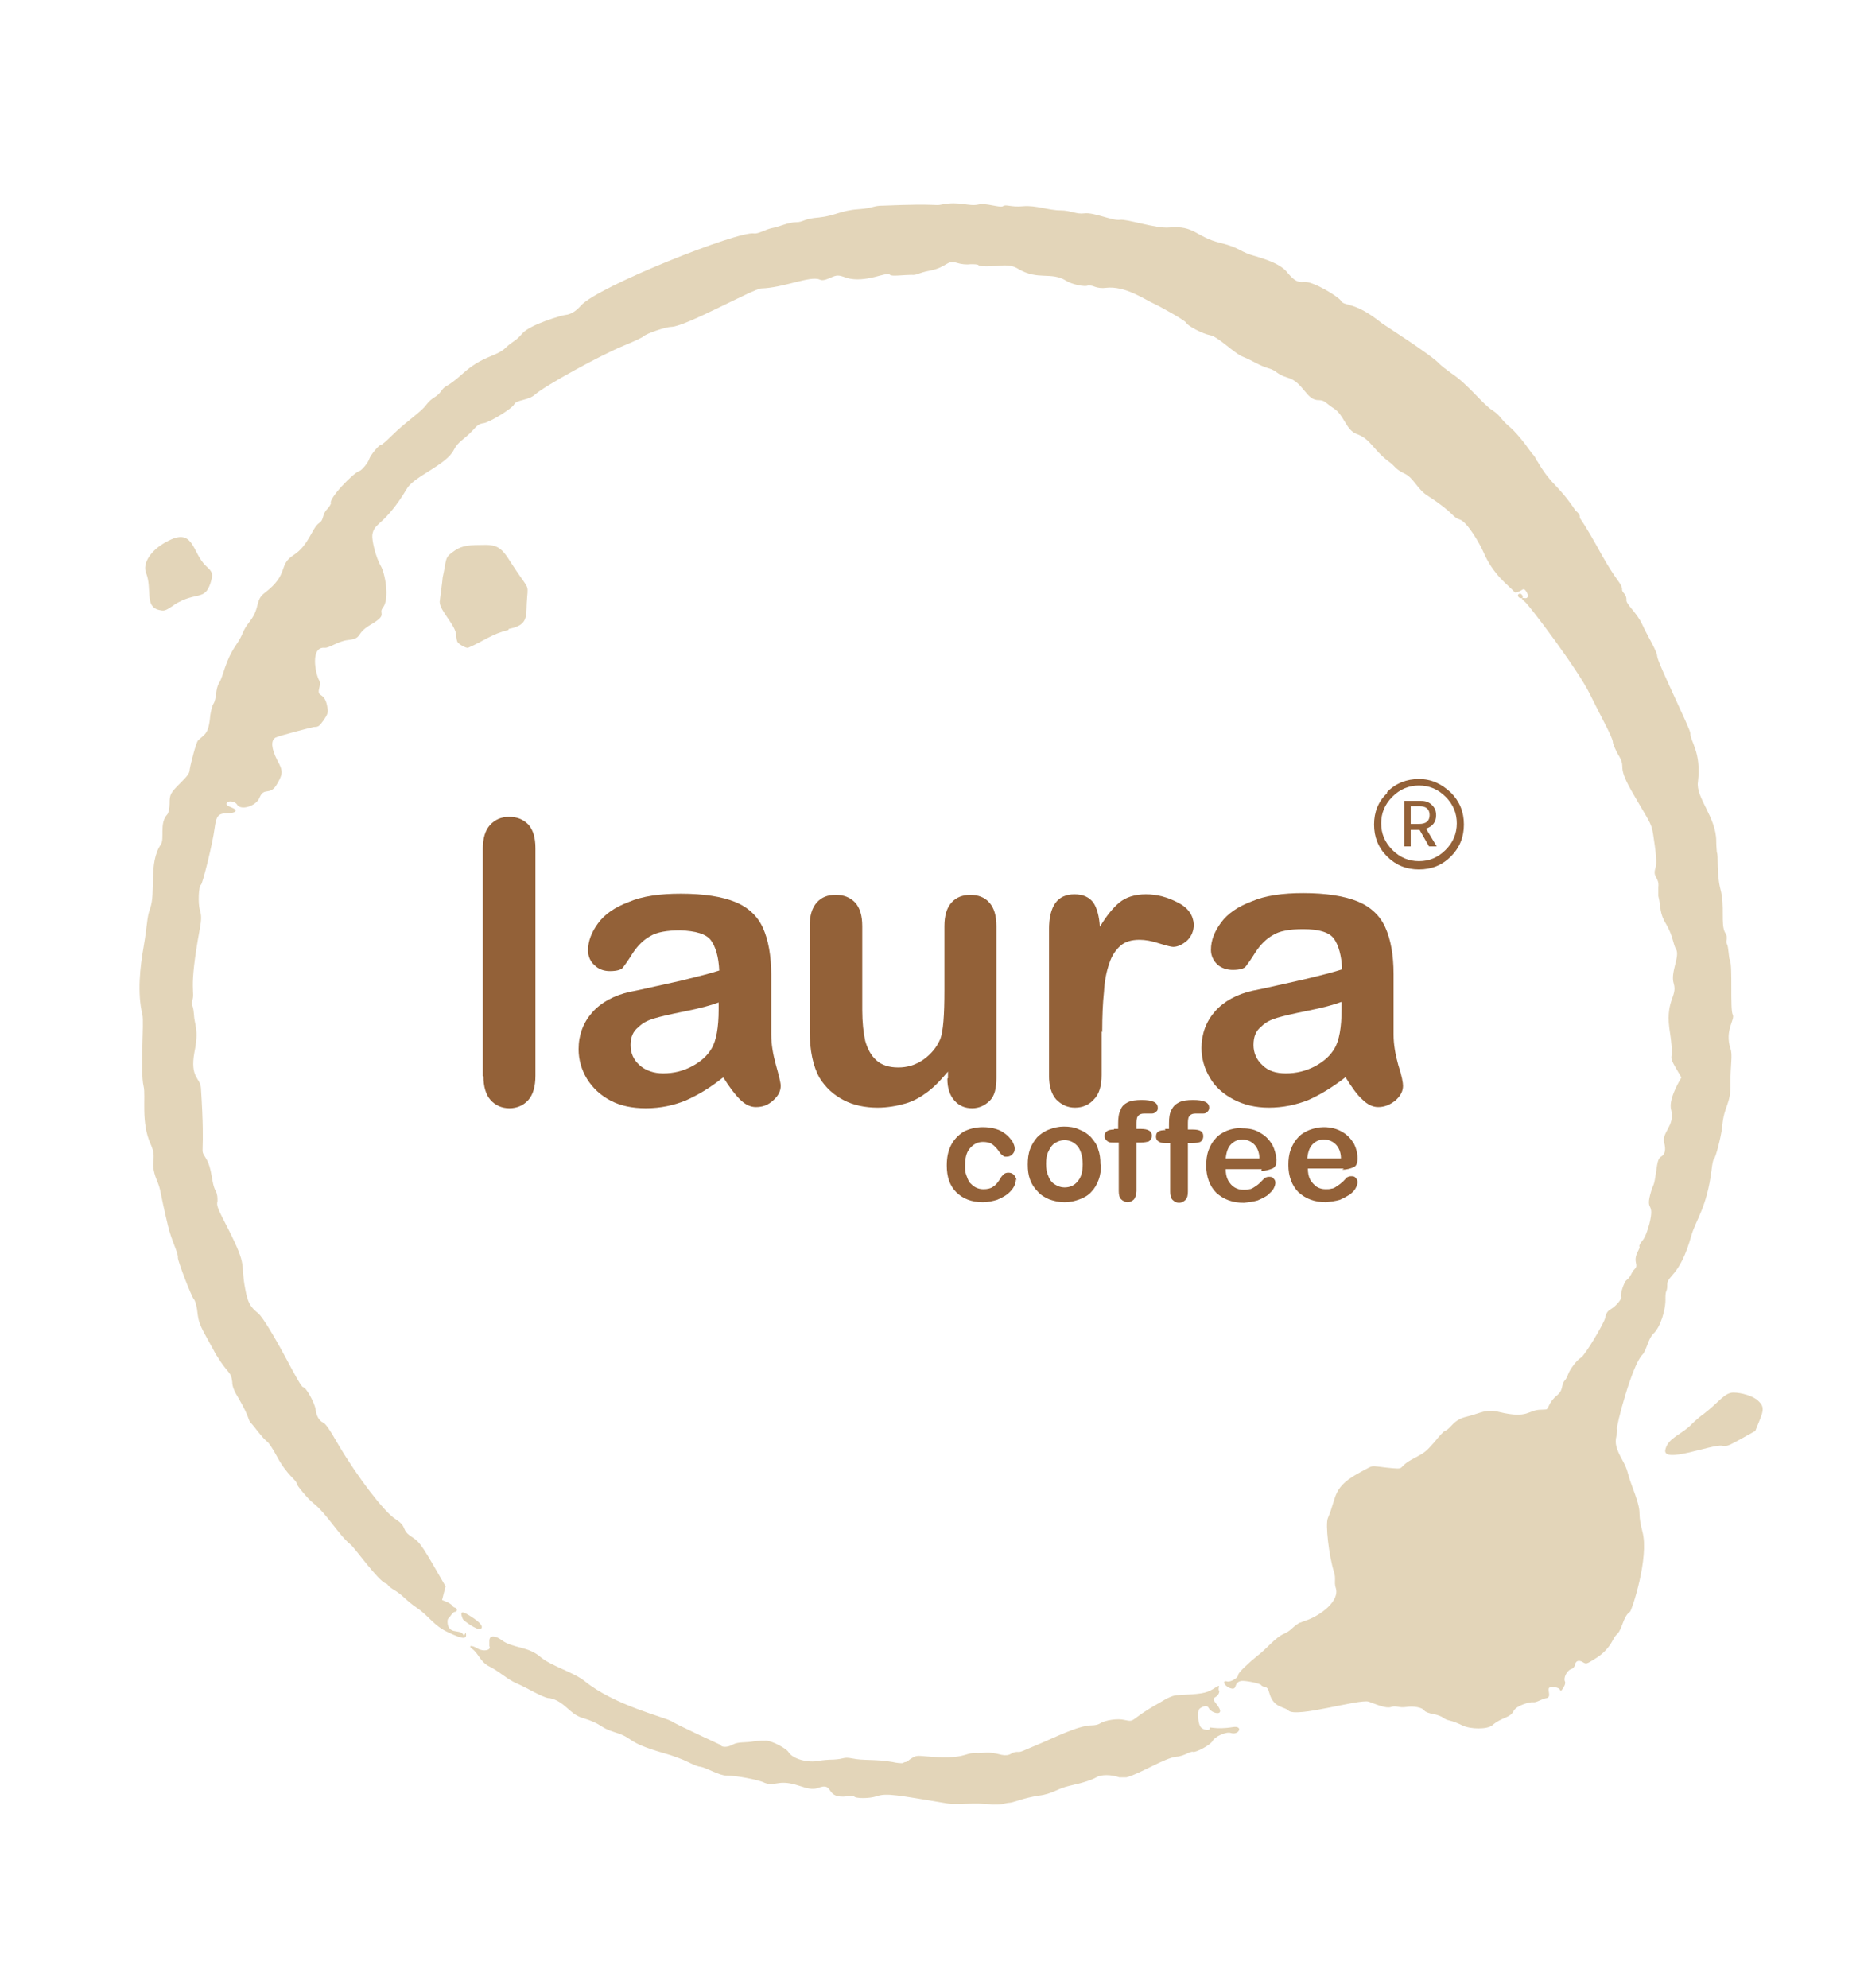 <?xml version="1.0" encoding="UTF-8"?>
<svg id="vlasaky" xmlns="http://www.w3.org/2000/svg" version="1.1" viewBox="0 0 315.4 336.3">
  <!-- Generator: Adobe Illustrator 29.5.1, SVG Export Plug-In . SVG Version: 2.1.0 Build 141)  -->
  <defs>
    <style>
      .st0 {
        fill: #936138;
      }

      .st1 {
        fill: #e3d5b9;
      }
    </style>
  </defs>
  <g>
    <g>
      <path class="st0" d="M81.7,182.1v-38.5c0-1.8.4-3.1,1.2-4,.8-.9,1.9-1.4,3.2-1.4,1.4,0,2.4.4,3.3,1.3.8.9,1.2,2.2,1.2,4v38.5c0,1.8-.4,3.2-1.2,4.1-.8.9-1.9,1.4-3.2,1.4-1.3,0-2.4-.5-3.2-1.4-.8-.9-1.2-2.3-1.2-4Z"/>
      <path class="st0" d="M122.2,182.4c-2.1,1.7-4.2,2.9-6.2,3.8-2,.8-4.2,1.3-6.7,1.3-2.3,0-4.3-.4-6-1.3-1.7-.9-3-2.1-4-3.7-.9-1.5-1.4-3.2-1.4-5,0-2.4.8-4.5,2.3-6.2,1.5-1.7,3.7-2.9,6.4-3.5.6-.1,2-.4,4.2-.9,2.2-.5,4.2-.9,5.7-1.3,1.6-.4,3.3-.8,5.2-1.4-.1-2.3-.6-4-1.4-5.1-.8-1.1-2.6-1.6-5.2-1.7-2.2,0-4,.3-5.1,1-1.1.6-2.1,1.6-2.9,2.8-.8,1.3-1.4,2.1-1.7,2.5-.3.4-1.1.6-2.2.6-1,0-1.9-.3-2.6-1-.7-.6-1.1-1.5-1.1-2.5,0-1.6.6-3.1,1.7-4.6,1.1-1.5,2.8-2.7,5.2-3.6,2.3-1,5.3-1.4,8.8-1.4,3.9,0,7,.5,9.2,1.4,2.2.9,3.8,2.4,4.7,4.4.9,2,1.4,4.7,1.4,7.9,0,2.1,0,3.9,0,5.3,0,1.4,0,3.1,0,4.8,0,1.7.3,3.4.8,5.2.5,1.8.8,3,.8,3.5,0,.9-.4,1.7-1.3,2.5-.9.8-1.8,1.1-2.9,1.1-.9,0-1.8-.4-2.7-1.3-.9-.9-1.8-2.1-2.8-3.7ZM121.6,169.6c-1.3.5-3.2,1-5.7,1.5-2.5.5-4.2.9-5.2,1.2-1,.3-1.9.7-2.7,1.5-.9.7-1.3,1.7-1.3,3,0,1.4.5,2.5,1.5,3.4,1,.9,2.4,1.4,4,1.4,1.8,0,3.4-.4,4.9-1.2,1.5-.8,2.6-1.8,3.3-3,.8-1.3,1.2-3.6,1.2-6.6v-1.3Z"/>
      <path class="st0" d="M160.4,182.4v-1.1c-1.1,1.3-2.2,2.5-3.4,3.4-1.2.9-2.4,1.6-3.8,2-1.4.4-3,.7-4.7.7-2.1,0-4.1-.4-5.8-1.3-1.7-.9-3-2.1-4-3.7-1.1-1.9-1.7-4.6-1.7-8.1v-17.6c0-1.8.4-3.1,1.2-4,.8-.9,1.8-1.3,3.2-1.3,1.4,0,2.4.4,3.3,1.3.8.9,1.2,2.2,1.2,4v14.2c0,2.1.2,3.8.5,5.2.4,1.4,1,2.5,1.9,3.3.9.8,2.1,1.2,3.7,1.2,1.5,0,2.9-.4,4.2-1.3,1.3-.9,2.3-2.1,2.9-3.5.5-1.3.7-4,.7-8.3v-10.8c0-1.8.4-3.1,1.2-4,.8-.9,1.9-1.3,3.2-1.3,1.3,0,2.4.4,3.2,1.3.8.9,1.2,2.2,1.2,4v25.7c0,1.7-.3,3-1.1,3.8-.8.8-1.8,1.3-3,1.3-1.2,0-2.2-.4-3-1.3-.8-.9-1.2-2.1-1.2-3.7Z"/>
      <path class="st0" d="M186.4,174.5v7.4c0,1.8-.4,3.2-1.3,4.1-.8.9-1.9,1.4-3.2,1.4-1.3,0-2.3-.5-3.2-1.4-.8-.9-1.2-2.3-1.2-4v-24.7c0-4,1.4-6,4.3-6,1.5,0,2.5.5,3.2,1.4.6.9,1,2.3,1.1,4.1,1.1-1.8,2.2-3.2,3.3-4.1,1.1-.9,2.6-1.4,4.5-1.4,1.9,0,3.7.5,5.4,1.4,1.8.9,2.6,2.2,2.7,3.7,0,1.1-.4,2-1.1,2.7-.8.7-1.6,1.1-2.4,1.1-.3,0-1.1-.2-2.4-.6-1.2-.4-2.3-.6-3.3-.6-1.3,0-2.4.3-3.2,1-.8.7-1.5,1.7-1.9,3-.5,1.4-.8,3-.9,4.8-.2,1.9-.3,4.1-.3,6.8Z"/>
      <path class="st0" d="M227.6,182.3c-2.2,1.7-4.2,2.9-6.2,3.8-2,.8-4.3,1.3-6.7,1.3-2.3,0-4.3-.5-6-1.4-1.7-.9-3.1-2.1-4-3.7-.9-1.5-1.4-3.2-1.4-5,0-2.4.8-4.5,2.3-6.2,1.5-1.7,3.7-2.9,6.4-3.5.6-.1,2-.4,4.2-.9,2.2-.5,4.1-.9,5.7-1.3,1.6-.4,3.3-.8,5.2-1.4-.1-2.3-.6-4.1-1.4-5.2-.8-1.1-2.6-1.6-5.2-1.6-2.3,0-4,.3-5.1,1-1.1.6-2.1,1.6-2.9,2.8-.8,1.3-1.4,2.1-1.7,2.5-.3.4-1.1.6-2.2.6-1,0-1.9-.3-2.6-.9-.7-.7-1.1-1.5-1.1-2.5,0-1.6.6-3.1,1.7-4.6,1.1-1.5,2.8-2.7,5.2-3.6,2.3-1,5.3-1.4,8.7-1.4,3.9,0,7,.5,9.2,1.4,2.2.9,3.8,2.4,4.7,4.4.9,2,1.4,4.6,1.4,7.9,0,2.1,0,3.9,0,5.3,0,1.5,0,3.1,0,4.9,0,1.7.3,3.4.8,5.2.6,1.8.8,3,.8,3.5,0,.9-.4,1.7-1.3,2.5-.9.7-1.8,1.1-2.9,1.1-.9,0-1.8-.4-2.7-1.3-.9-.8-1.8-2.1-2.8-3.7ZM227,169.5c-1.3.5-3.2,1-5.7,1.5-2.5.5-4.2.9-5.2,1.2-1,.3-1.9.7-2.7,1.5-.9.7-1.3,1.7-1.3,3.1,0,1.3.5,2.5,1.5,3.4,1,1,2.3,1.4,4,1.4,1.7,0,3.4-.4,4.9-1.2,1.5-.8,2.6-1.8,3.3-3,.8-1.3,1.2-3.6,1.2-6.6v-1.3Z"/>
      <g>
        <path class="st0" d="M171.9,199.5c0,.4-.1.8-.3,1.2-.2.4-.6.9-1.1,1.3-.5.4-1.1.7-1.8,1-.7.2-1.5.4-2.4.4-1.9,0-3.4-.6-4.5-1.7-1.1-1.1-1.6-2.6-1.6-4.5,0-1.3.2-2.4.7-3.4.5-1,1.2-1.7,2.1-2.3.9-.5,2.1-.8,3.3-.8.8,0,1.5.1,2.2.3.7.2,1.2.5,1.7.9.5.4.8.8,1.1,1.2.2.4.4.8.4,1.2,0,.4-.1.7-.4,1-.3.3-.6.4-1,.4-.3,0-.5,0-.6-.2-.2-.1-.4-.3-.6-.6-.4-.6-.8-1-1.2-1.3-.4-.3-1-.4-1.6-.4-.9,0-1.6.4-2.2,1.1-.6.7-.8,1.7-.8,2.9,0,.6,0,1.1.2,1.6.2.5.3.9.6,1.3.3.3.6.6,1,.8.4.2.8.3,1.3.3.6,0,1.2-.1,1.6-.4.5-.3.8-.7,1.2-1.3.2-.4.4-.6.6-.8.2-.2.5-.3.8-.3.4,0,.7.1,1,.4.2.3.4.6.4.9Z"/>
        <path class="st0" d="M186.3,197c0,.9-.1,1.8-.4,2.6-.3.8-.7,1.5-1.2,2-.5.6-1.2,1-2,1.3-.8.3-1.6.5-2.6.5-.9,0-1.8-.2-2.6-.5-.7-.3-1.4-.7-1.9-1.3-.6-.6-1-1.2-1.3-2-.3-.8-.4-1.6-.4-2.6,0-.9.1-1.8.4-2.6.3-.8.7-1.4,1.2-2,.5-.5,1.2-1,2-1.3.8-.3,1.6-.5,2.5-.5.9,0,1.8.1,2.6.5.8.3,1.4.7,2,1.3.5.6,1,1.2,1.2,2,.3.8.4,1.6.4,2.6ZM183.2,197c0-1.3-.3-2.3-.8-3-.6-.7-1.3-1.1-2.3-1.1-.6,0-1.1.2-1.6.5-.5.3-.8.8-1.1,1.4-.3.6-.4,1.3-.4,2.1,0,.8.1,1.5.4,2.1.2.6.6,1.1,1.1,1.4.5.3,1,.5,1.6.5.9,0,1.7-.3,2.3-1.1.6-.7.8-1.7.8-2.9Z"/>
        <path class="st0" d="M188.5,191h.7s0-.9,0-.9c0-1,.1-1.7.4-2.3.2-.6.6-1,1.2-1.3.6-.3,1.4-.4,2.4-.4,1.8,0,2.7.4,2.7,1.3,0,.3,0,.5-.3.7-.2.2-.4.3-.7.3-.1,0-.3,0-.6,0-.3,0-.5,0-.7,0-.6,0-.9.2-1.1.5-.2.3-.2.8-.2,1.4v.7s.8,0,.8,0c1.2,0,1.8.4,1.8,1.1,0,.5-.2.8-.5,1-.3.1-.8.2-1.3.2h-.8s0,8.2,0,8.2c0,.6-.2,1.1-.4,1.4-.3.3-.7.5-1.1.5-.4,0-.8-.2-1.1-.5-.3-.3-.4-.8-.4-1.4v-8.2s-.9,0-.9,0c-.5,0-.8,0-1.1-.3-.3-.2-.4-.5-.4-.8,0-.7.5-1.1,1.6-1.1Z"/>
        <path class="st0" d="M197.1,191h.7s0-.9,0-.9c0-1,.1-1.7.4-2.3.3-.6.7-1,1.3-1.3.6-.3,1.4-.4,2.4-.4,1.8,0,2.7.4,2.7,1.3,0,.3-.1.5-.3.7-.2.2-.4.3-.7.3-.1,0-.3,0-.6,0-.3,0-.5,0-.7,0-.6,0-.9.2-1.1.5-.2.3-.2.8-.2,1.4v.8s.8,0,.8,0c1.2,0,1.8.3,1.8,1.1,0,.5-.2.8-.5,1-.3.1-.7.2-1.3.2h-.8s0,8.2,0,8.2c0,.6-.1,1.1-.4,1.4-.3.3-.7.5-1.1.5-.4,0-.8-.2-1.1-.5-.3-.3-.4-.8-.4-1.4v-8.2s-.9,0-.9,0c-.5,0-.8-.1-1.1-.3-.3-.2-.4-.5-.4-.8,0-.8.5-1.1,1.6-1.1Z"/>
        <path class="st0" d="M213.5,197.8h-6.1c0,.7.1,1.3.4,1.9.3.5.6.9,1.1,1.2.5.3,1,.4,1.5.4.4,0,.7,0,1-.1.3,0,.6-.2.9-.4.3-.2.6-.4.8-.6.2-.2.5-.5.9-.9.2-.1.4-.2.7-.2.3,0,.6,0,.8.3.2.2.3.4.3.7,0,.3-.1.6-.3,1-.2.4-.6.7-1,1.1-.4.3-1,.6-1.7.9-.7.2-1.4.3-2.3.4-2,0-3.5-.6-4.7-1.7-1.1-1.1-1.7-2.7-1.7-4.6,0-.9.1-1.8.4-2.6.3-.8.7-1.5,1.2-2,.5-.6,1.2-1,1.9-1.3.8-.3,1.6-.5,2.6-.4,1.2,0,2.2.2,3.1.8.9.5,1.5,1.2,2,2,.4.8.6,1.6.7,2.5,0,.8-.2,1.3-.7,1.5-.5.2-1.1.4-1.9.4ZM207.5,196h5.6c0-1.1-.4-1.9-.9-2.4-.5-.5-1.2-.8-2-.8-.8,0-1.4.3-1.9.8-.5.5-.8,1.3-.9,2.4Z"/>
        <path class="st0" d="M227.4,197.7h-6.1c0,.7.1,1.3.4,1.9.3.5.7.9,1.1,1.2.5.3,1,.4,1.5.4.4,0,.7,0,1-.1.3,0,.6-.2.9-.4.3-.2.6-.4.8-.6.3-.2.5-.5.9-.9.2-.1.4-.2.7-.2s.6,0,.8.3c.2.2.3.4.3.7,0,.3-.1.6-.3,1-.2.4-.5.7-1,1.1-.5.3-1,.6-1.7.9-.7.2-1.4.3-2.3.4-2,0-3.5-.6-4.7-1.7-1.1-1.1-1.7-2.7-1.7-4.6,0-.9.1-1.8.4-2.6.3-.8.7-1.5,1.2-2,.5-.6,1.2-1,1.9-1.3.8-.3,1.6-.5,2.5-.5,1.2,0,2.3.3,3.1.8.9.5,1.5,1.2,2,2,.4.8.6,1.6.6,2.5,0,.8-.2,1.3-.7,1.5-.5.2-1.1.4-1.9.4ZM221.3,196h5.6c0-1.1-.4-1.9-.9-2.4-.5-.5-1.2-.8-2-.8-.8,0-1.4.3-1.9.8-.5.5-.8,1.3-.9,2.4Z"/>
      </g>
    </g>
    <path class="st0" d="M234.7,134c1.5-1.5,3.3-2.2,5.4-2.2s3.8.8,5.4,2.3c1.5,1.5,2.2,3.3,2.2,5.4s-.7,3.9-2.2,5.4c-1.5,1.5-3.3,2.2-5.4,2.2s-3.9-.7-5.4-2.2c-1.5-1.5-2.2-3.3-2.2-5.4s.7-3.9,2.2-5.3ZM233.7,139.3c0,1.7.6,3.2,1.9,4.5,1.3,1.3,2.8,1.9,4.5,1.9s3.2-.6,4.5-1.9c1.3-1.3,1.9-2.8,1.9-4.5s-.6-3.2-1.9-4.5c-1.3-1.3-2.8-1.9-4.5-1.9s-3.2.6-4.5,1.9c-1.3,1.3-1.9,2.8-1.9,4.5ZM243,137.9c0,1.2-.6,1.9-1.7,2.3l1.8,3h-1.3l-1.6-2.8h-1.5v2.8h-1.1v-7.7h2.9c.7,0,1.3.2,1.8.7.5.5.7,1,.7,1.8ZM240.2,136.4h-1.5v3h1.4c1.2,0,1.8-.5,1.8-1.5s-.6-1.5-1.7-1.5Z"/>
  </g>
  <g>
    <path class="st1" d="M86.1,106.4c3.6-.7,2.8-2.3,3.1-5.4.2-2.3.2-1.2-2.8-5.9-1.6-2.6-2.4-3-5-2.9-2.7,0-3.6.3-4.8,1.2-1.4,1-1,1.2-1.7,4.3,0,.4-.5,3.9-.5,4.1,0,1.6,2.7,3.9,2.8,5.7,0,.4.1.9.2,1.1.2.4,1.5,1.1,1.8,1,2.6-1.1,4.1-2.4,6.8-3Z"/>
    <path class="st1" d="M288.3,239.2c-.6.4-1.5,1.2-2,1.7-1.7,1.8-4,2.3-4.5,4.3-.7,2.6,7.9-.9,9.6-.6.9.2,1.1,0,5.6-2.5,1.3-3.2,1.8-3.9.5-5.1-.8-.8-2.8-1.4-4.2-1.4-1.5,0-2.4,1.6-5,3.6Z"/>
    <path class="st1" d="M29.5,102.3c3.7-2.3,5.1-.6,6.1-3.6.5-1.6.4-1.9-.7-2.9-2.5-2.3-2-6.8-6.8-4.1-2.6,1.4-4,3.6-3.4,5.2,1.1,2.7-.3,5.7,2.2,6.3.9.2,1,.2,2.5-.8Z"/>
    <path class="st1" d="M257,100.5c-.4.2,0,.8.5.7.4,0,0-1-.5-.7Z"/>
    <path class="st1" d="M93,287.3c2.5.5,3.3,2.6,5.4,3.3,3.7,1.1,2.8,1.6,5.7,2.5,3.3,1,1.6,1.6,8.2,3.5,1.5.4,3.3,1.1,4.1,1.5.8.4,1.7.8,2.1.8,1.1.2,3.2,1.5,4.4,1.5,1.8,0,5.2.7,6.2,1.1.8.4,1.4.4,2.5.2,2.9-.5,4.9,1.5,6.8.8,2.9-1.1,1,1.9,5,1.4.5,0,1,0,1.1,0,.2.4,2.6.4,3.8,0,1.7-.6,3.5-.2,11.9,1.2,1.7.3,4.7-.2,7.7.2.6,0,1.4,0,1.8-.1.4-.1.9-.2,1.1-.2.6,0,2.3-.8,4.9-1.2,2.5-.3,3.1-1.2,5.4-1.7,2.3-.5,3.7-1,4.4-1.4.8-.5,2.5-.5,3.9,0,.2,0,.5,0,.9,0,0,0,0,0,.1,0,0,0,.1,0,.2,0,2.3-.6,6.5-3.3,8.5-3.5.5,0,1.3-.3,1.7-.5.4-.2.9-.4,1.1-.3.5.1,3-1.2,3.3-1.9.4-.7,2.3-1.6,3.1-1.3,1.4.4,2.1-1.3.3-1-3.1.5-4-.2-3.9.2.1.5-1.3.3-1.6-.3-.4-.6-.5-2.5-.2-2.9.1-.2.5-.4.8-.5.5-.1.7,0,.9.4.6.9,2.9,1.3,1.3-.7-.7-.9-.7-1-.2-1.3.7-.4.7-1.3.5-1.1,0,0,0-.1,0-.4.2-.5.1-.5-1,.2-1.2.7-2,.8-5.9,1-.7,0-1.5.3-3.3,1.4-5,2.8-3.8,3.2-5.7,2.8-1.1-.3-3.3,0-4.2.6-.3.2-.9.3-1.3.3-2.4,0-6.6,2.2-9.3,3.3-2.2.9-2.8,1.3-3.3,1.2-.2,0-.7,0-1.1.3-.5.3-1,.3-1.6.2-2.6-.7-3-.2-4.4-.3-2.1-.1-1.5,1.2-9,.5-1.1-.1-1.3,0-2.2.6-.2.2-.4.3-.6.4-.2,0-.4.1-.6.2-.4,0-.8,0-1.7-.2-2.9-.5-5-.2-6.8-.6-1.6-.3-1.2.1-3.2.2-.8,0-1.9.1-2.4.2-1.9.4-4.5-.3-5.2-1.5-.4-.6-2.6-1.8-3.7-1.9-.5,0-1.5,0-2.1.1-1.5.3-2.6,0-3.7.6-.7.4-1.8.5-2,0,0,0-7.4-3.4-8.3-4-1.2-.7-9.7-2.7-14.7-6.8-1.9-1.5-5.8-2.6-7.5-4.1-2.1-1.8-4.6-1.4-6.5-2.8-.9-.7-2.1-1-2.1.1,0,.4,0,.8,0,.9.4.7-1,1-2,.4-1-.6-1.6-.5-1,0,1.3.9,1.3,2.2,3.1,3.1,1.6.8,2.9,2.1,4.5,2.8,1.7.7,4.2,2.3,5.4,2.5Z"/>
    <path class="st1" d="M78.3,273.9c.1.3,2.5,2,3,1.7.6-.3,0-1.1-1.6-2.1-1.4-.9-2-1.1-1.4.4Z"/>
    <path class="st1" d="M78.5,276.8c-.4-1.3-2.2-.2-2.7-1.8-.1-.4-.1-.9,0-1.1.5-.5.8-1.2,1.2-1.2.4,0,.4-.6,0-.7-.7-.2,0-.5-2.2-1.3.4-1.5.2-.9.6-2.3-3.7-6.4-4.2-7.4-5.6-8.3-2.1-1.3-.7-1.7-2.9-3.1-1.9-1.2-6.4-7.1-9.6-12.5-1.6-2.8-2.2-3.6-2.6-3.8-.7-.3-1.2-1.2-1.3-2.3-.2-1.1-1.6-3.7-2.1-3.7-.2,0-.8-1-2-3.2-3-5.7-4.9-8.7-5.6-9.3-1.4-1.1-1.8-1.9-2.2-4.1-.9-4.6.5-3.5-2.9-10.2-1.8-3.5-2-3.9-1.8-4.7,0-.6,0-1.1-.3-1.7-.8-1.4-.5-3.7-1.7-5.6-1.1-1.8,0,.5-.8-11.8-.1-1.8-1.9-1.7-1.1-6.1.8-4,0-4.4-.1-6.5-.1-1.5-.5-1.5-.3-2.1.6-1.8-.7-1.4,1.3-12.2.3-1.6.3-2.4,0-3.3-.3-1.1-.2-4,.2-4.2.3-.2,2-7.1,2.3-9.5.3-2.2.6-2.6,2.2-2.6.5,0,1.1-.1,1.3-.3.6-.6-2-.8-1.4-1.5.3-.4,1.4-.2,1.7.3.6,1.1,3.2.3,3.8-1.1.8-2,1.8-.2,3-2.4,1-1.7,1-2.2,0-4-1-2-1.1-3.3-.3-3.8.5-.3,6-1.7,6.5-1.8.8,0,.9-.1,1.7-1.2.6-.9.8-1.3.6-2.1-.2-1.2-.5-1.7-1.1-2.1-.9-.5.2-1.6-.3-2.5-.6-1-1.6-5.8,1-5.5.8,0,2.2-1.1,3.8-1.3,2.7-.3,1.2-1,3.9-2.6,3.1-1.8,1.2-1.8,2.1-2.9,1.2-1.6.3-6-.4-7.1-.8-1.4-1.5-4.2-1.4-5.2.3-2.2,2-1.4,5.9-7.9,1.2-2,6.7-4,7.9-6.5.7-1.4,1.6-1.6,3.2-3.3.8-.9,1.1-1.1,1.8-1.2,1-.1,4.9-2.5,5.2-3.2.4-.8,2.4-.6,3.6-1.7,1.7-1.5,11.2-6.7,14.9-8.2,1.7-.7,3.2-1.4,3.4-1.6.5-.5,3.8-1.6,4.7-1.6,2.3,0,13.8-6.4,15.2-6.5,3.8-.1,8.3-2.2,9.9-1.5.4.2.9.1,1.8-.3,1.1-.5,1.4-.5,2.7,0,3.3,1,7-1.2,7.4-.5.2.3,2.5,0,3.6,0,1,.1,1-.3,3.1-.7,3.1-.6,2.8-1.9,4.7-1.3.6.2,1.6.3,2.2.2.6,0,1.3,0,1.4.2.4.3,3.3.1,4.3,0,.9,0,1.6.1,2.4.6,3.4,2,5.5.4,8.1,2,.9.6,3.2,1.1,3.7.8.2,0,.7,0,1.1.2.5.2,1.3.3,1.9.2,3.3-.4,6.6,2,8.2,2.7.5.2,5.1,2.7,5.4,3.2.3.6,2.9,1.9,4,2.1,1.4.2,4.1,3.1,5.7,3.7,1.5.6,2.8,1.5,4.2,1.9,1.5.4,1.3,1,3.3,1.6,2.7.8,3.1,3.9,5.3,3.8,1,0,1.2.6,2.5,1.4,1.7,1.1,2.1,3.7,3.8,4.3,2.5.9,2.8,2.7,5.5,4.7,1,.7,1.1,1.3,2.6,2,1.6.7,2.2,2.7,4,3.8,4.5,2.9,4.1,3.6,5.4,4,1.3.4,3.5,4.3,4,5.5,1.7,3.9,4,5.4,5.3,6.8.1.1.5,0,.9-.2.6-.4.7-.4,1,0,.5.7.4,1.3-.2,1.2-.7-.1-.6.1,0,.6.7.5,9,11.5,11,15.6,1.7,3.5,3.8,7.2,3.9,8.1,0,.4.4,1.2.8,2,1.7,2.7-.3,1.6,2.3,6.2,2.9,5.1,3.4,5.4,3.7,7.3.5,3.2.7,5.1.4,5.9-.5,1.6.7,1.5.5,3.2,0,.5,0,1.1,0,1.5.5,2,.1,2.8,1.4,4.9,1.1,1.9,1.1,3.3,1.6,4.1.7,1.2-1,3.9-.4,5.8.7,2.3-1.6,2.8-.6,8.5.2,1.3.3,2.7.3,3.3-.2,1.2-.2,1,1.6,4.1,0,0,0,0,0,0-2.3,3.9-1.8,5.2-1.7,5.6.6,2.6-1.7,3.7-1.2,5.5.3,1.1.1,1.9-.4,2.2-.6.4-.7.6-1,2.8-.4,2.8-.4,1.5-1,3.8-.7,2.8.8,1.1-.1,4.8-.3,1.2-.8,2.5-1.2,2.9-.4.5-.6.9-.5,1,.2.4-.9,1.3-.6,2.7.3,1.2-.3.8-.8,2-.2.4-.5.8-.8,1-.4.3-1.1,2.4-.9,2.8.2.3-.8,1.5-1.6,2-.7.4-.9.7-1.1,1.6-.2.9-3.4,6.3-4.1,6.7-.7.4-1.9,2-2.2,2.9-.5,1.3-.7.7-1,2.1-.3,1.4-1.1,1.2-2,2.7-.7,1.3-.3,1-1.5,1.1-2.3,0-2.1,1.6-7.1.4-2.3-.6-3.1.2-5.6.8-2.2.5-2.6,2-3.6,2.4-.2,0-1,.9-1.8,1.9-1.4,1.6-1.7,1.8-3.2,2.6-3.6,1.8-1.1,2.1-4.9,1.7-2.9-.3-2-.5-4.1.6-5.2,2.7-4.2,4.2-5.8,7.9-.5,1,.2,6.6,1,9.1.4,1.2,0,1.7.3,2.7.8,2.3-2.7,4.8-5.1,5.6-.3.1-.6.2-.8.3-.2,0-.4.2-.6.3-.9.6-1.1,1.1-2.2,1.6-1.5.6-3.1,2.7-4.5,3.7-1.7,1.4-3.3,2.9-3.3,3.3,0,.5-1.3,1.2-1.8,1.1-1-.3-.6.7.4,1.1,1.4.5.5-.9,1.9-1.2.7-.1,3.2.4,3.4.7,0,.1.4.3.6.3.4.1.6.3.8,1.1.7,2.5,2.5,2.2,3.2,2.9,1.3,1.3,12-2,13.6-1.5,1.4.5,2.9,1.2,3.8.9.9-.3,1.2.2,2.6,0,1.2-.2,2.7.1,3,.6.1.2.8.5,1.6.6,2,.5,1.4.8,2.7,1.1.5.1,1.5.5,2.1.8,1.4.7,4.3.7,5.1,0,1.6-1.4,3-1.2,3.6-2.4.5-1,2.9-1.6,3.3-1.5.6.1,1.5-.6,2.3-.7.9-.2,0-1.5.5-1.8.4-.2,1.5,0,1.7.3.2.4.3.3.7-.4.2-.3.3-.7.2-.9-.3-.6.3-1.8,1-2.1.4-.1.6-.4.7-.7.1-.7.6-.9,1.3-.5.6.4.7.3,2-.5,1.5-.9,2.4-1.9,3.1-3.2.7-1.4.8-.6,1.5-2.4.5-1.4.9-2.1,1.4-2.4.3-.2,3.3-9.2,2.1-13.6-1.1-4.3.4-2-1.9-8.1-.7-1.9-.5-2.2-1.5-4-1-1.8-1.3-2.8-1-4,.1-.6.2-1.1.1-1.2-.2-.3,2.5-10.8,4.3-12.6.7-.7,1-2.8,1.9-3.6,1.1-1,2.1-4,2-6,0-1.5.3-.9.3-2.1-.1-1.8,2.1-1.3,4.1-8.5.8-2.7,2.6-4.7,3.4-11,.1-1,.3-1.9.4-1.9.3-.2,1.2-3.7,1.4-5.4.3-3.8,1.5-3.7,1.4-7.5,0-3.2.4-4.7,0-5.8-1-3.1.8-4.9.4-5.7-.5-.8,0-8.3-.5-9.3-.2-.3-.2-2.2-.5-2.7-.3-.5.3-1-.3-1.9-.8-1.4,0-4.5-.8-7.4-.7-2.8-.3-5.7-.6-6.2,0-.1-.1-1-.1-1.9,0-4-3.5-7.4-3.1-10,.6-5.1-1.3-6.8-1.3-8.3,0-.7-5.6-12-5.6-13,0-.8-1.7-3.5-2.5-5.3-1-2.2-2.9-3.5-2.7-4.3,0-.3-.1-.7-.4-1-.8-.9.3-.4-1.2-2.4-.6-.8-1.6-2.4-2.4-3.8-1.6-2.9-2.8-5-3.9-6.6,0-.1,0-.2,0-.3,0-.2-.3-.6-.7-.9-3.1-4.6-3.8-4-6.2-7.9-.1-.2-.2-.4-.4-.6-.2-.5-.4-.8-.8-1.2-1.4-2-2.8-3.7-3.9-4.6-1.6-1.4-1.3-1.7-2.8-2.7-1.7-1.1-4.1-4.4-7-6.3-.7-.5-1.6-1.2-1.9-1.5-1.3-1.5-9.7-6.8-9.9-7-4.6-3.7-6.2-2.7-6.8-3.7-.4-.7-4.8-3.4-6.3-3.2-1,.1-1.6-.2-2.7-1.5-.9-1.2-2.6-2-5.3-2.8-3-.8-2.5-1.4-6.1-2.3-4.2-1-4.3-3-8.7-2.6-2.2.2-7.2-1.5-8.3-1.3-1.2.2-4.4-1.3-6-1.1-1.4.2-2.3-.5-4-.5-2.1,0-4.2-.9-6.4-.7-2.1.2-2.9-.4-3.4,0-.5.3-2.9-.6-4.1-.3-1.7.4-3.2-.6-6.2,0-1.4.3-.2-.2-10,.2-1.7,0-1.5.4-4.1.6-3.1.2-3.9,1.1-6.7,1.4-2.7.2-2.6.8-3.9.8-1.3,0-2.9.8-4.1,1-1,.2-2.3,1-3,.9-2.6-.5-26.5,9-29.3,12.2-.9,1-1.7,1.5-2.7,1.6-.4,0-5.9,1.6-7.2,3.1-1.2,1.4-1.5,1.2-2.8,2.4-1.6,1.6-3.9,1.3-7.4,4.5-2.8,2.5-2.7,1.7-3.5,2.8-.8,1.2-1.5,1-2.5,2.3-1,1.4-3.5,2.9-5.9,5.3-.9.9-1.7,1.6-1.9,1.6-.3,0-1.7,1.7-1.9,2.3-.2.7-1.3,2-1.7,2.1-.9.2-5.3,4.7-4.8,5.5,0,0-.2.5-.6.9-1,1-.5,1.8-1.4,2.4-1.2.8-1.7,3.7-4.3,5.4-2.7,1.7-.7,3.2-4.9,6.4-1.7,1.3-.7,2.4-2.5,4.8-1.5,1.9-.9,1.9-2.4,4.1-1.8,2.6-2.1,5.2-2.8,6.3-.7,1.1-.4,2.7-1,3.6-.2.3-.4,1.2-.5,1.8-.3,3.4-.9,3.2-2.1,4.4-.3.3-1.2,3.7-1.4,4.9,0,.6-.4,1.1-1.5,2.2-1.8,1.8-1.9,2-1.9,3.6,0,.8-.2,1.6-.4,1.8-1.4,1.5-.4,4.1-1.1,5.1-2.1,3.1-.8,8.1-1.8,10.8-.6,1.7-.4,2.4-1.1,6.5-.6,3.4-1.1,7.8-.2,11.5.3,1.2-.4,9.6.2,12.1.4,1.7-.5,6.1,1.2,9.8,1.2,2.7-.3,2.7,1,6,.8,1.9.4,1.4,1.9,7.7.6,2.6,1.8,4.7,1.7,5.5,0,.6,2.3,6.6,2.7,7,.2.2.5,1.1.6,2.2.2,1.7.4,2.2,1.9,4.9.5.9.9,1.6,1.2,2.2,0,0,.1.2.2.3,1.9,3.1,2.4,2.6,2.6,4.4,0,.8.3,1.5,1.2,3,1.8,3.1,1.4,3.4,2,4,.5.5,1.9,2.5,2.7,3.1.3.2,1,1.3,1.6,2.4,1.8,3.4,3.4,4.1,3.4,4.7,0,.3,1.9,2.6,2.8,3.3,2.3,1.8,4.4,5.5,6.3,7,.6.4,4.7,6.2,6,6.6.5.2,0,.3,1.7,1.3,1.4.9,1.6,1.5,3.5,2.8,2.1,1.4,2.9,3.1,5.4,4.2,2.5,1.2,3.2,1.2,2.9,0Z"/>
  </g>
</svg>
